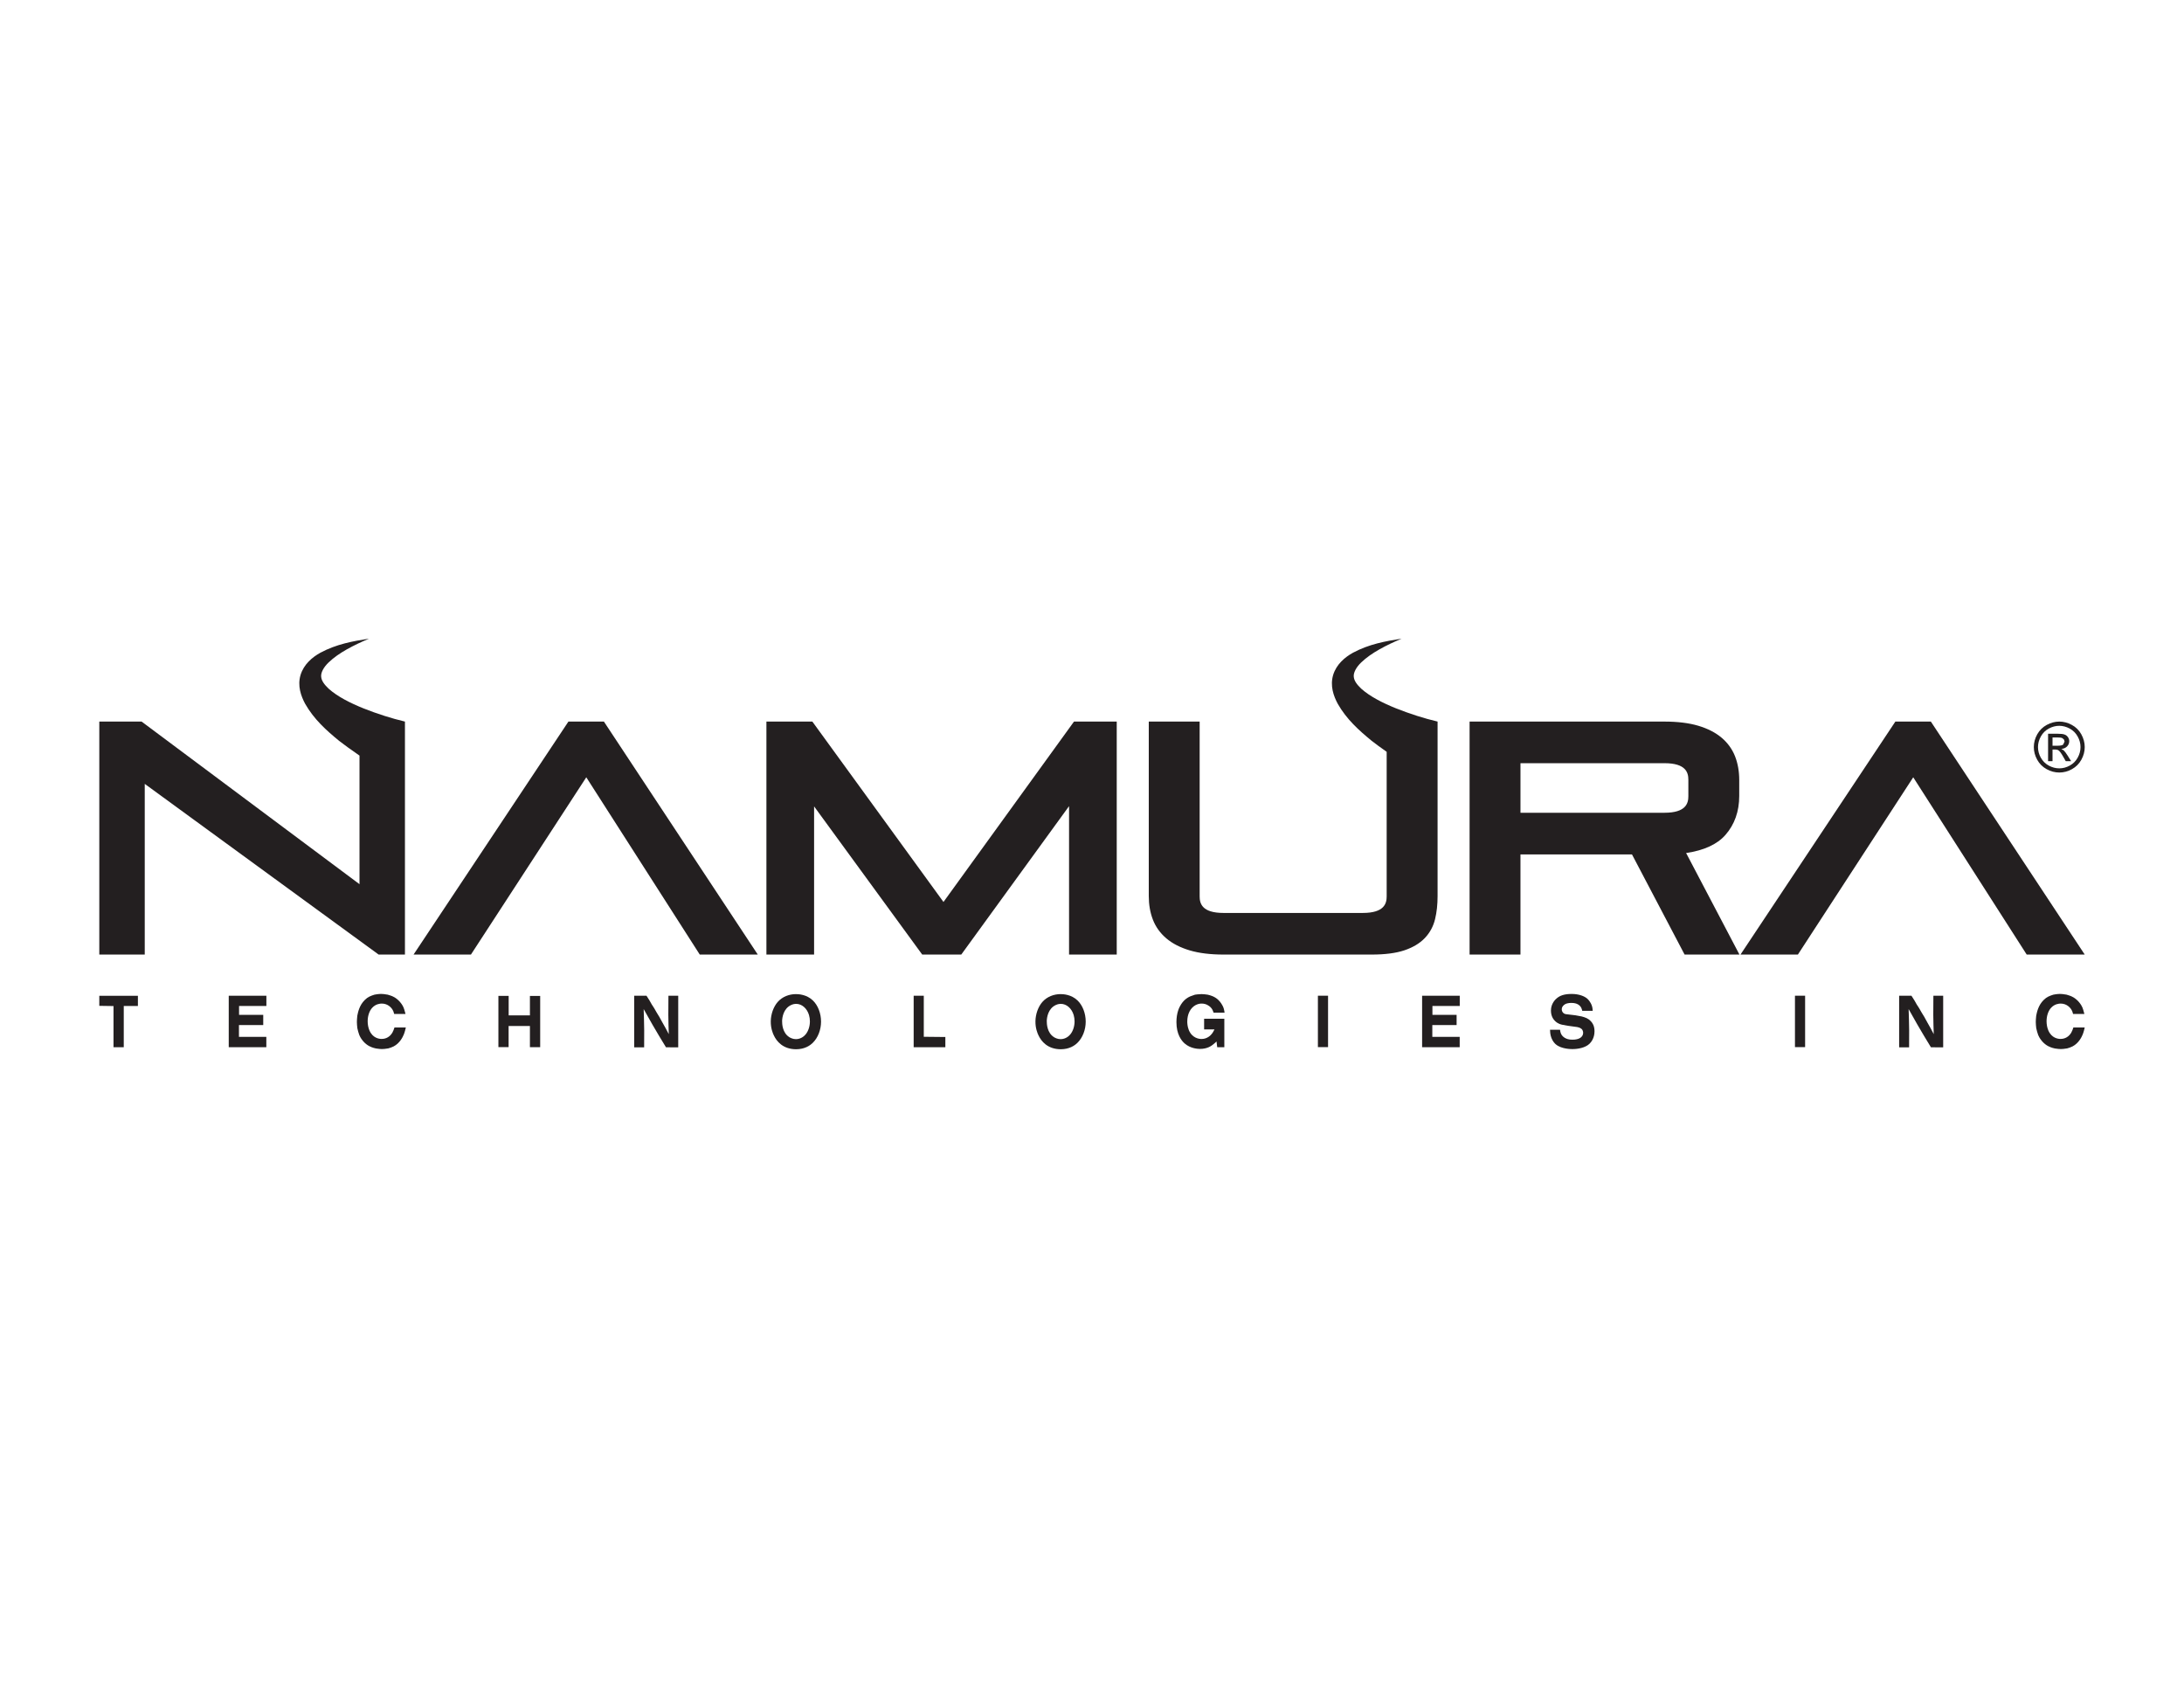 <?xml version="1.0" encoding="UTF-8"?> <svg xmlns="http://www.w3.org/2000/svg" id="Layer_1" viewBox="0 0 792 612"><defs><style>.cls-1{fill:#231f20;}</style></defs><path class="cls-1" d="M50.01,361.07v3.7h-5.13v14.94h-3.72v-14.92l-5.15-.08v-3.64h14.01Z"></path><path class="cls-1" d="M96.6,361.04v3.72h-9.91v3.22h8.77v3.7h-8.81v4.28h9.93v3.75h-13.63v-18.66h13.65Z"></path><path class="cls-1" d="M142.94,367.64c-.21-.8-.34-1.12-.55-1.46-.49-.85-1.77-2.29-3.95-2.29-.59,0-2.18.13-3.46,1.52-1.08,1.17-1.65,3.03-1.65,4.89,0,1.14.21,2.31.63,3.3,1.2,2.84,3.55,3.11,4.44,3.11.65,0,2.58-.13,3.85-2.21.36-.61.57-1.25.8-1.94h4.12c-.08.35-.32,1.49-.72,2.5-.4.98-1.46,3.19-3.7,4.36-.63.32-1.27.53-1.94.72-1.16.19-1.75.24-2.3.24-.59,0-1.01-.05-2.16-.21-.27-.05-.57-.13-.84-.21-.76-.24-2.32-.69-3.85-2.47-.25-.29-.91-1.09-1.37-2.21-.3-.75-.51-1.65-.7-2.47-.08-.72-.17-1.52-.17-2.23,0-.56.04-1.12.15-2.26.25-1.2.68-3.72,2.7-5.72,1.14-1.14,2.13-1.49,3.53-1.94.15-.03,1.42-.27,2.35-.27.57,0,1.2.05,2.45.27.34.08.68.19,1.02.32.68.21,2.03.74,3.42,2.31.27.32.82.96,1.29,1.99.23.56.4,1.12.72,2.37h-4.1Z"></path><path class="cls-1" d="M184.46,361.1v7.07h7.71v-7.05h3.72v18.58h-3.72v-7.68h-7.73v7.66h-3.7v-18.58h3.72Z"></path><path class="cls-1" d="M234.44,361.04c.36.56.74,1.14,1.1,1.73.25.45.51.93.78,1.38.3.48.61.93.91,1.41.3.51.57,1.01.87,1.52.34.56.68,1.09,1.01,1.65.38.64.72,1.3,1.08,1.97.4.72.82,1.41,1.2,2.13.4.72.76,1.44,1.14,2.15-.08-2.34-.15-4.65-.17-6.99,0-2.31.02-4.63.04-6.94h3.55v18.72l-4.44-.03c-1.67-2.74-3.34-5.48-4.94-8.27-1.08-1.86-2.11-3.72-3.15-5.58.08,2.58.17,5.18.19,7.76,0,2.05,0,4.07-.02,6.11h-3.61v-18.72h4.46Z"></path><path class="cls-1" d="M282,363.33c1.75-2.02,4.31-2.87,6.61-2.87.91,0,3.89.08,6.21,2.34,1.82,1.78,2.92,4.65,2.92,7.63s-1.12,5.87-3.02,7.71c-.99.96-2.89,2.31-6.06,2.31-4.73-.03-7.04-2.87-8.05-5.05-.38-.77-1.14-2.63-1.1-5.1.04-2.61.99-5.24,2.49-6.97ZM286.18,376.04c.4.24,1.29.75,2.47.75,1.9-.03,3.09-1.2,3.57-1.81.93-1.17,1.48-2.9,1.48-4.63,0-.74-.11-1.59-.32-2.29-.74-2.47-2.6-4.07-4.69-4.07-.32,0-1.01.05-1.82.43-2.77,1.3-3.21,4.49-3.25,5.74-.02,1.17.15,4.31,2.56,5.87Z"></path><path class="cls-1" d="M335,361.04v14.89l7.82.08v3.7h-11.49v-18.66h3.68Z"></path><path class="cls-1" d="M377.98,363.33c1.75-2.02,4.31-2.87,6.61-2.87.91,0,3.89.08,6.21,2.34,1.82,1.78,2.92,4.65,2.92,7.63s-1.12,5.87-3.02,7.71c-.99.96-2.89,2.31-6.06,2.31-4.73-.03-7.04-2.87-8.05-5.05-.38-.77-1.14-2.63-1.1-5.1.04-2.61.99-5.24,2.49-6.97ZM382.16,376.04c.4.24,1.29.75,2.47.75,1.9-.03,3.09-1.2,3.57-1.81.93-1.17,1.48-2.9,1.48-4.63,0-.74-.11-1.59-.32-2.29-.74-2.47-2.6-4.07-4.69-4.07-.32,0-1.01.05-1.82.43-2.77,1.3-3.21,4.49-3.25,5.74-.02,1.17.15,4.31,2.56,5.87Z"></path><path class="cls-1" d="M440.08,367.16c-.3-.88-.51-1.36-1.08-1.94-.49-.48-1.59-1.33-3.21-1.33-.42,0-1.2.03-2.18.53-1.94,1.04-3.06,3.27-3.06,5.98,0,.53.04,1.78.55,3.06,1.2,2.98,3.76,3.27,4.61,3.27,2.13,0,3.42-1.38,3.95-2.13.3-.42.51-.88.76-1.35h-3.76v-3.86h7.33v10.32h-2.58l-.25-2.07c-.3.29-.59.56-.89.8-.95.82-2.43,1.89-5.11,1.89-.72,0-3.46-.11-5.58-1.99-1.14-1.01-2.96-3.3-2.96-7.71,0-3.38,1.01-5.42,1.67-6.43.61-.96,1.37-1.76,2.22-2.31.68-.45,1.33-.75,2.83-1.22.21-.03,1.42-.21,2.39-.21.74,0,1.48.11,2.24.21.55.13,1.12.29,1.67.51,1.77.72,2.68,1.86,3.17,2.58.08.16.59.85.85,1.57.25.64.42,1.78.42,1.86h-3.99Z"></path><path class="cls-1" d="M481.6,361.04v18.64h-3.68v-18.64h3.68Z"></path><path class="cls-1" d="M529.36,361.04v3.72h-9.91v3.22h8.77v3.7h-8.81v4.28h9.93v3.75h-13.63v-18.66h13.65Z"></path><path class="cls-1" d="M573.79,366.55c-.02-.11-.15-.66-.32-1.04-.51-1.04-1.56-1.86-3.63-1.86-1.03,0-2.26.16-3.02,1.09-.3.35-.46.72-.46,1.22,0,.24.04.82.48,1.25.42.45.89.51,1.39.56,1.04.11,2.05.24,3.09.37.76.13,1.52.27,2.28.42,1.25.35,2.32.66,3.34,1.78.49.51,1.29,1.57,1.29,3.59,0,2.58-1.33,4.07-1.86,4.57-1.54,1.44-4.2,1.89-6.13,1.89-.36,0-3.95.03-6-1.68-.36-.29-1.1-1.01-1.63-2.34-.49-1.25-.49-2.47-.51-2.98h3.63c.06.48.13.93.32,1.36.46,1.09,1.73,2.23,4.06,2.23.3,0,.59,0,.89-.03.89-.11,1.82-.27,2.52-1.01.17-.19.59-.64.59-1.44,0-.19-.02-.53-.21-.93-.4-.8-1.27-1.01-1.96-1.17-1.16-.16-2.32-.29-3.49-.48-.63-.11-1.27-.24-1.9-.35-.48-.11-1.52-.29-2.62-1.35-.46-.45-1.5-1.6-1.5-3.78,0-2.63,1.71-4.17,2.22-4.55,1.04-.85,2.54-1.49,5.28-1.49s4.65.85,5.6,1.65c.34.29,1.33,1.25,1.8,2.82.13.43.19.77.25,1.65h-3.78Z"></path><path class="cls-1" d="M654.6,361.04v18.64h-3.68v-18.64h3.68Z"></path><path class="cls-1" d="M693.16,361.04c.36.56.74,1.14,1.1,1.73.25.45.51.93.78,1.38.3.48.61.93.91,1.41.3.51.57,1.01.87,1.52.34.56.68,1.09,1.01,1.65.38.64.72,1.3,1.08,1.97.4.72.82,1.41,1.2,2.13.4.72.76,1.44,1.14,2.15-.08-2.34-.15-4.65-.17-6.99,0-2.31.02-4.63.04-6.94h3.55v18.72l-4.44-.03c-1.67-2.74-3.34-5.48-4.94-8.27-1.08-1.86-2.11-3.72-3.15-5.58.08,2.58.17,5.18.19,7.76,0,2.05,0,4.07-.02,6.11h-3.61v-18.72h4.46Z"></path><path class="cls-1" d="M751.77,367.64c-.21-.8-.34-1.12-.55-1.46-.49-.85-1.77-2.29-3.95-2.29-.59,0-2.18.13-3.46,1.52-1.08,1.17-1.65,3.03-1.65,4.89,0,1.14.21,2.31.63,3.3,1.2,2.84,3.55,3.11,4.44,3.11.65,0,2.58-.13,3.85-2.21.36-.61.57-1.25.8-1.94h4.12c-.08.35-.32,1.49-.72,2.5-.4.98-1.46,3.19-3.7,4.36-.63.32-1.27.53-1.94.72-1.16.19-1.75.24-2.3.24-.59,0-1.01-.05-2.16-.21-.27-.05-.57-.13-.84-.21-.76-.24-2.32-.69-3.85-2.47-.25-.29-.91-1.09-1.37-2.21-.3-.75-.51-1.65-.7-2.47-.08-.72-.17-1.52-.17-2.23,0-.56.04-1.12.15-2.26.25-1.2.68-3.72,2.7-5.72,1.14-1.14,2.13-1.49,3.53-1.94.15-.03,1.42-.27,2.35-.27.57,0,1.2.05,2.45.27.34.08.68.19,1.01.32.68.21,2.03.74,3.42,2.31.27.32.82.96,1.29,1.99.23.56.4,1.12.72,2.37h-4.1Z"></path><path class="cls-1" d="M131.86,256.87c-4.8-1.93-9.47-4.28-12.65-7.13-1.53-1.43-2.63-2.89-2.74-4.33-.18-1.44.83-3.42,2.68-5.2,3.75-3.61,9.27-6.33,14.68-8.65-5.86.93-11.81,1.98-17.66,5.12-2.83,1.57-5.98,4.12-7.18,8.06-1.18,3.95.16,7.63,1.66,10.44,3.23,5.67,7.73,9.68,12.29,13.42,1.64,1.3,4.36,3.25,7.43,5.38v46.62l-79.02-58.96h-15.34v84.48h16.48v-61.89l84.41,61.59.4.3h9.55v-84.48h0,0c-4.86-1.14-10.21-2.86-14.99-4.77Z"></path><path class="cls-1" d="M506.32,256.87c-4.8-1.93-9.47-4.28-12.65-7.13-1.53-1.43-2.63-2.89-2.74-4.33-.18-1.44.83-3.42,2.68-5.2,3.75-3.61,9.27-6.33,14.68-8.65-5.86.93-11.81,1.98-17.66,5.12-2.83,1.57-5.98,4.12-7.18,8.06-1.18,3.95.16,7.63,1.66,10.44,3.23,5.67,7.73,9.68,12.29,13.42,1.28,1.01,3.22,2.43,5.46,4.01v52.44c0,2.57-.9,5.98-8.64,5.98h-50.54c-7.75,0-8.64-3.41-8.64-5.98v-63.41h-18.45v63.29c0,3.11.5,5.98,1.49,8.53,1.01,2.62,2.66,4.91,4.89,6.8,2.2,1.87,5.05,3.33,8.48,4.35,3.36,1,7.48,1.51,12.23,1.51h53.78c4.77,0,8.73-.51,11.76-1.52,3.11-1.04,5.62-2.53,7.45-4.44,1.84-1.92,3.1-4.24,3.74-6.89.61-2.5.91-5.3.91-8.34v-63.29h0c-4.86-1.14-10.21-2.86-14.99-4.77Z"></path><polygon class="cls-1" points="206.13 261.64 149.97 346.12 170.78 346.12 212.61 281.84 253.76 346.12 274.8 346.12 219 261.64 206.13 261.64"></polygon><polygon class="cls-1" points="342.14 327.05 295.05 262.27 294.59 261.64 277.93 261.64 277.93 346.12 295.22 346.12 295.22 292.39 334.43 346.12 348.59 346.12 387.68 292.3 387.68 346.12 404.97 346.12 404.97 261.64 389.47 261.64 342.14 327.05"></polygon><path class="cls-1" d="M625.7,302.75c3.32-3.78,5.01-8.54,5.01-14.14v-5.78c0-3.1-.5-5.98-1.49-8.53-1.02-2.62-2.66-4.91-4.89-6.8-2.2-1.86-5.05-3.33-8.48-4.35-3.37-1-7.48-1.51-12.23-1.51h-70.69v84.48h18.45v-36.31h40.44l19.08,36.31h19.89l-19.34-36.82c6.47-.94,11.26-3.14,14.25-6.55ZM603.62,294.71h-52.24v-17.98h52.24c7.75,0,8.64,3.41,8.64,5.98v6.01c0,2.57-.9,5.98-8.64,5.98Z"></path><polygon class="cls-1" points="700.2 261.64 687.33 261.64 631.17 346.12 651.98 346.12 693.81 281.84 734.96 346.12 756 346.12 700.2 261.64"></polygon><path class="cls-1" d="M744.32,270.39h1.95c.93,0,1.57-.14,1.91-.41l.51-1.1-.25-.79-.68-.52c-.29-.11-.83-.17-1.61-.17h-1.83v2.99ZM742.71,275.98v-9.93h3.42c1.17,0,2.01.09,2.53.28.53.18.94.5,1.26.96.31.45.46.94.46,1.46,0,.72-.26,1.35-.78,1.89-.52.54-1.21.84-2.07.91l.85.53c.4.39.89,1.04,1.47,1.97l1.21,1.94h-1.95l-.89-1.57c-.69-1.23-1.26-2-1.68-2.31-.29-.22-.72-.34-1.28-.33h-.94v4.21h-1.6ZM746.77,263.17c-1.3,0-2.56.33-3.8,1-1.23.66-2.19,1.62-2.88,2.86-.69,1.24-1.04,2.52-1.04,3.86s.34,2.61,1.02,3.83c.68,1.22,1.63,2.18,2.86,2.86,1.23.68,2.51,1.02,3.84,1.02s2.61-.34,3.83-1.02c1.22-.68,2.18-1.63,2.85-2.86.68-1.22,1.02-2.49,1.02-3.83s-.34-2.62-1.04-3.86c-.69-1.24-1.65-2.19-2.88-2.86-1.23-.66-2.5-1-3.78-1M746.77,261.64c1.55,0,3.06.4,4.54,1.2,1.48.79,2.63,1.93,3.45,3.41.82,1.48,1.24,3.03,1.24,4.63s-.41,3.13-1.22,4.59c-.81,1.47-1.95,2.61-3.41,3.42-1.46.82-3,1.22-4.59,1.22s-3.13-.4-4.6-1.22c-1.47-.81-2.61-1.95-3.42-3.42-.81-1.47-1.22-3-1.22-4.59s.41-3.15,1.24-4.63c.84-1.48,1.99-2.62,3.46-3.41,1.48-.8,2.99-1.2,4.55-1.2"></path></svg> 